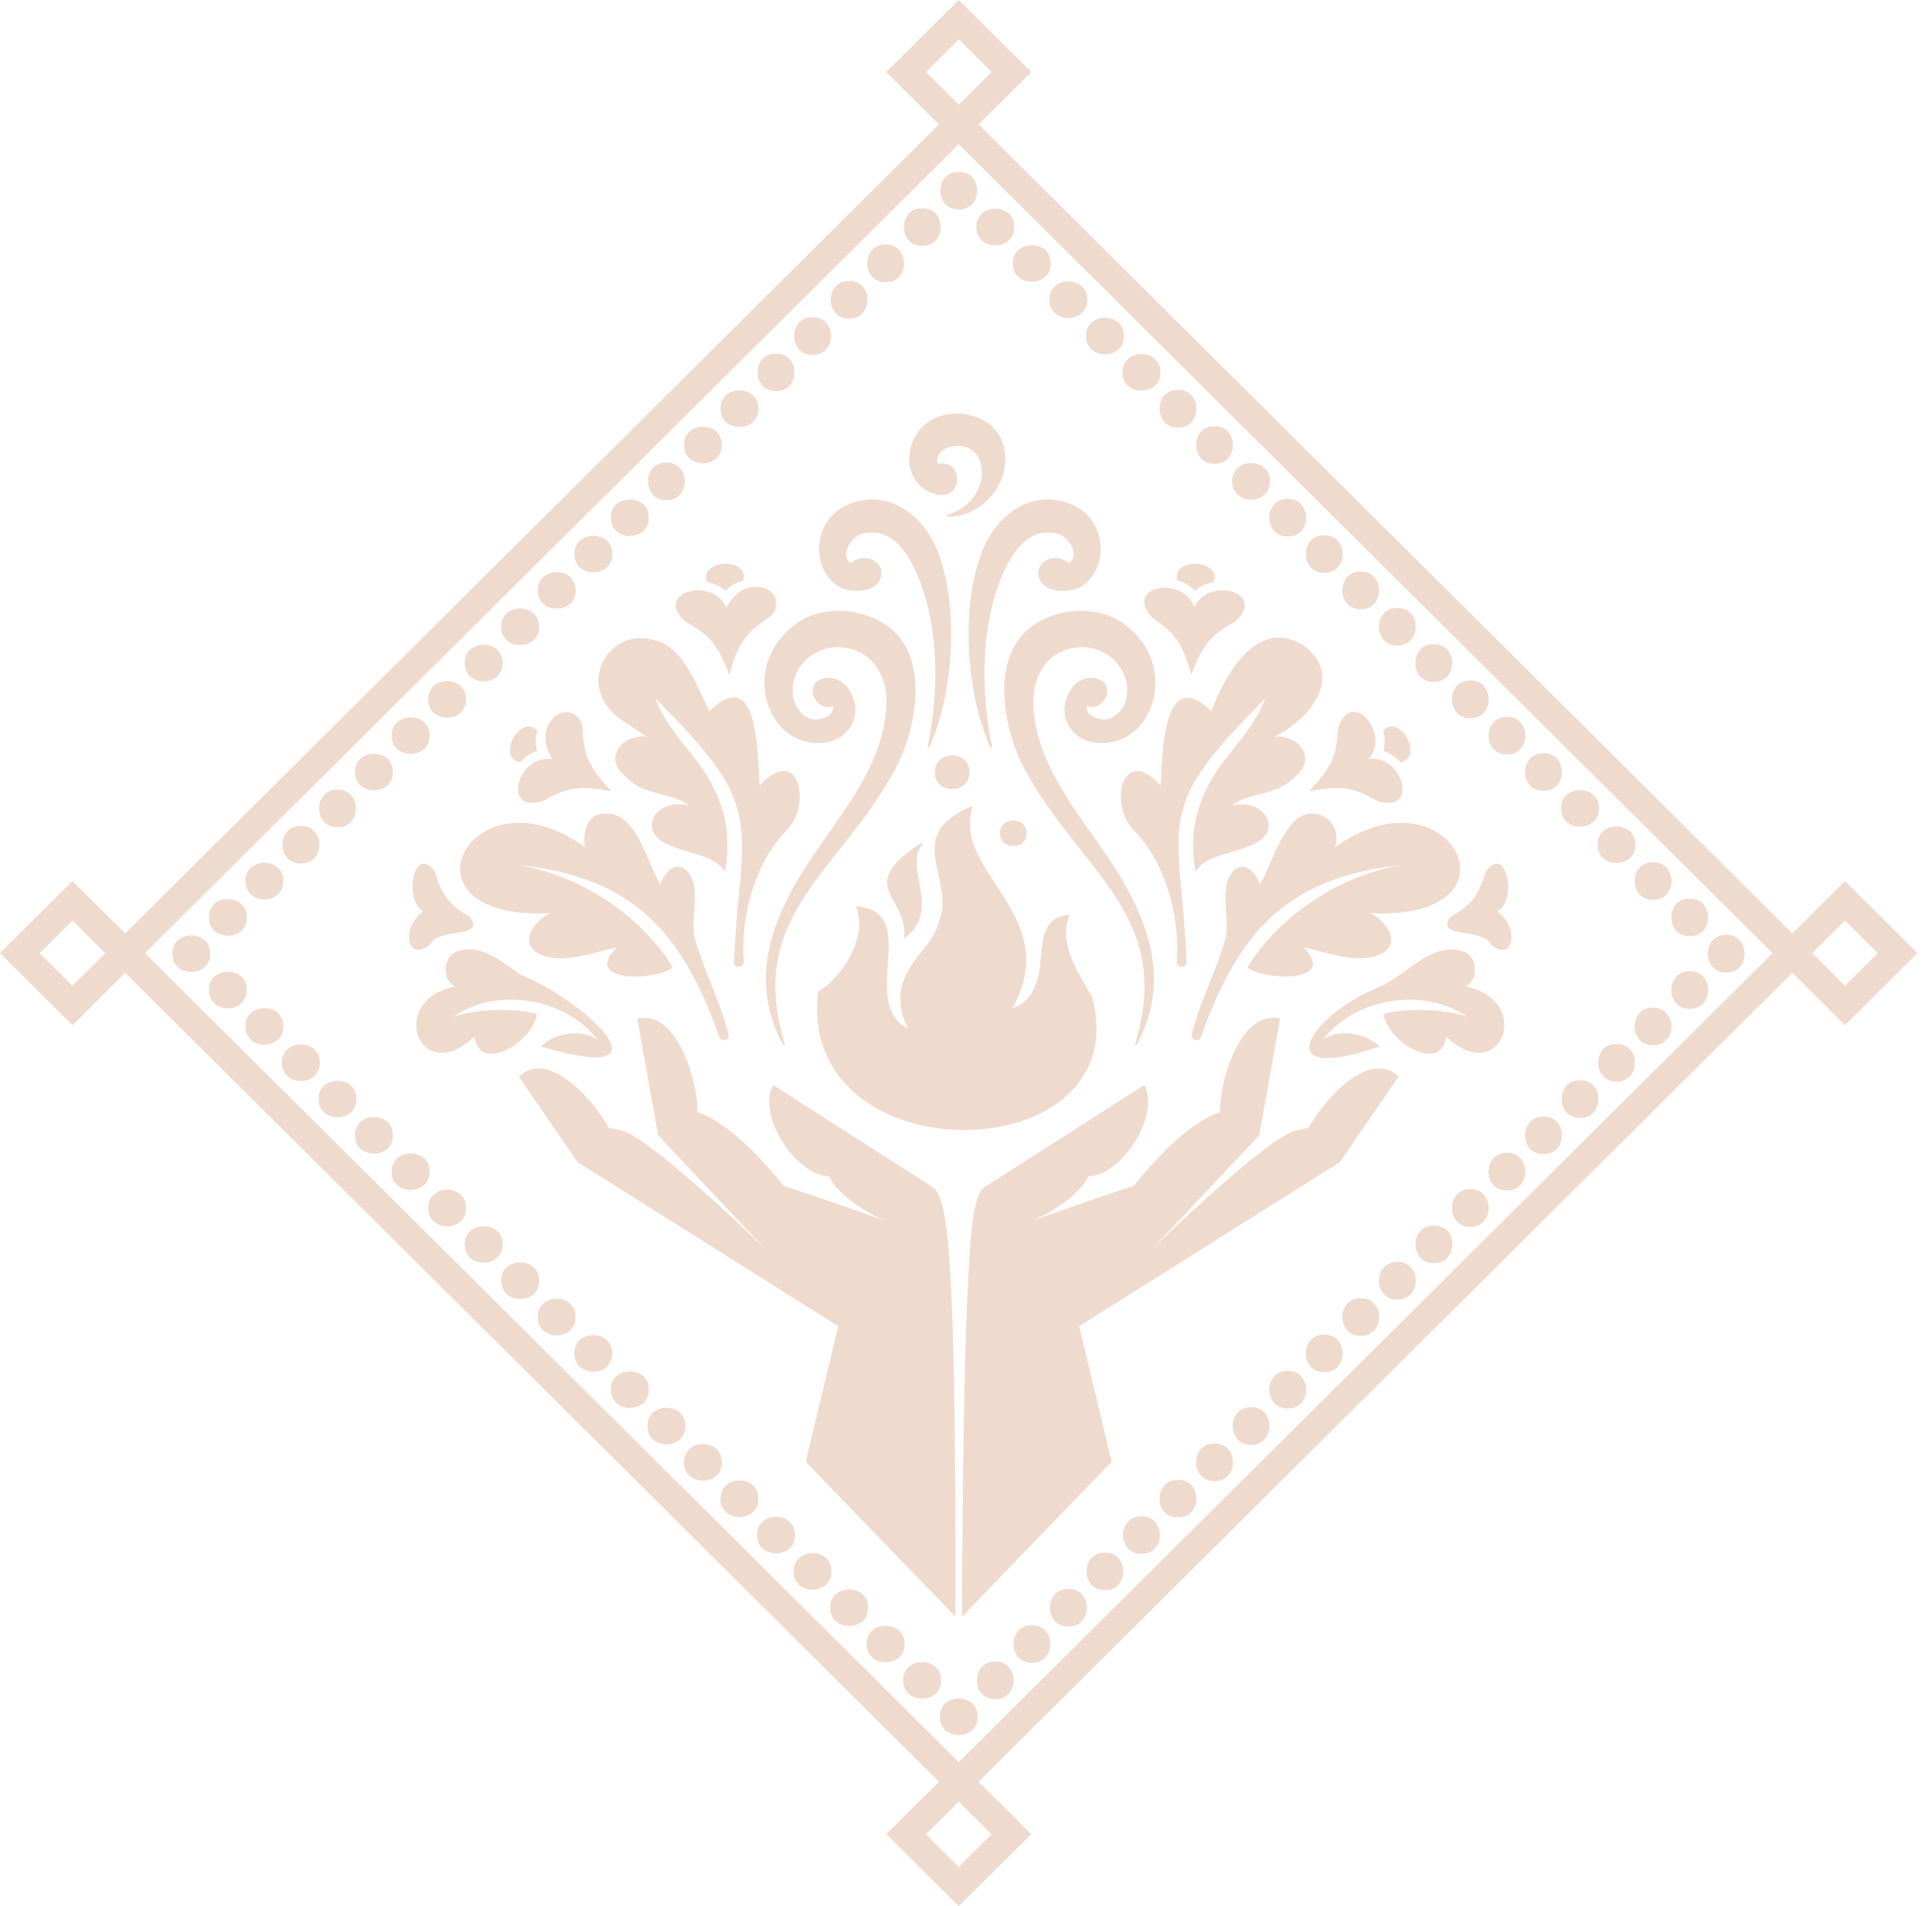 <?xml version="1.0" encoding="UTF-8"?> <svg xmlns="http://www.w3.org/2000/svg" width="74" height="73" viewBox="0 0 74 73" fill="none"><path d="M36.722 6.583C35.782 6.57 35.782 8.037 36.722 8.023C37.661 8.037 37.661 6.57 36.722 6.583Z" fill="#EFDBCE"></path><path d="M35.323 7.974C34.383 7.961 34.383 9.428 35.323 9.414C36.263 9.428 36.263 7.961 35.323 7.974Z" fill="#EFDBCE"></path><path d="M37.396 8.694C37.383 7.76 38.858 7.76 38.845 8.694C38.858 9.628 37.383 9.628 37.396 8.694Z" fill="#EFDBCE"></path><path d="M33.922 9.365C32.982 9.352 32.982 10.818 33.922 10.805C34.861 10.818 34.861 9.352 33.922 9.365Z" fill="#EFDBCE"></path><path d="M38.795 10.088C38.782 9.155 40.257 9.155 40.244 10.088C40.257 11.022 38.782 11.022 38.795 10.088Z" fill="#EFDBCE"></path><path d="M32.523 10.759C31.584 10.746 31.584 12.213 32.523 12.2C33.463 12.213 33.463 10.746 32.523 10.759Z" fill="#EFDBCE"></path><path d="M40.196 11.479C40.183 10.546 41.658 10.546 41.645 11.479C41.658 12.413 40.183 12.413 40.196 11.479Z" fill="#EFDBCE"></path><path d="M31.124 12.15C30.185 12.137 30.185 13.604 31.124 13.59C32.064 13.604 32.064 12.137 31.124 12.15Z" fill="#EFDBCE"></path><path d="M41.597 12.87C41.584 11.937 43.059 11.937 43.046 12.87C43.059 13.804 41.584 13.804 41.597 12.87Z" fill="#EFDBCE"></path><path d="M29.723 13.541C28.784 13.528 28.784 14.995 29.723 14.981C30.663 14.995 30.663 13.528 29.723 13.541Z" fill="#EFDBCE"></path><path d="M42.996 14.261C42.982 13.328 44.458 13.328 44.445 14.261C44.458 15.195 42.982 15.195 42.996 14.261Z" fill="#EFDBCE"></path><path d="M45.119 14.932C44.179 14.919 44.179 16.385 45.119 16.372C46.058 16.385 46.058 14.919 45.119 14.932Z" fill="#EFDBCE"></path><path d="M27.598 15.652C27.585 14.718 29.06 14.718 29.047 15.652C29.06 16.586 27.585 16.586 27.598 15.652Z" fill="#EFDBCE"></path><path d="M26.199 17.043C26.186 16.109 27.662 16.109 27.648 17.043C27.662 17.977 26.186 17.977 26.199 17.043Z" fill="#EFDBCE"></path><path d="M46.52 16.323C45.58 16.31 45.58 17.776 46.52 17.763C47.459 17.776 47.459 16.31 46.52 16.323Z" fill="#EFDBCE"></path><path d="M47.194 18.434C47.181 17.5 48.656 17.5 48.643 18.434C48.656 19.368 47.181 19.368 47.194 18.434Z" fill="#EFDBCE"></path><path d="M25.525 17.714C24.585 17.701 24.585 19.167 25.525 19.154C26.464 19.167 26.464 17.701 25.525 17.714Z" fill="#EFDBCE"></path><path d="M23.4 19.828C23.386 18.895 24.862 18.895 24.848 19.828C24.862 20.762 23.386 20.762 23.4 19.828Z" fill="#EFDBCE"></path><path d="M49.322 19.105C48.382 19.092 48.382 20.558 49.322 20.545C50.261 20.558 50.261 19.092 49.322 19.105Z" fill="#EFDBCE"></path><path d="M22.001 21.219C21.988 20.285 23.463 20.285 23.45 21.219C23.463 22.153 21.988 22.153 22.001 21.219Z" fill="#EFDBCE"></path><path d="M50.721 20.499C49.781 20.486 49.781 21.953 50.721 21.939C51.66 21.953 51.66 20.486 50.721 20.499Z" fill="#EFDBCE"></path><path d="M20.597 22.61C20.584 21.676 22.059 21.676 22.046 22.61C22.059 23.544 20.584 23.544 20.597 22.61Z" fill="#EFDBCE"></path><path d="M52.119 21.89C51.18 21.877 51.18 23.344 52.119 23.33C53.059 23.344 53.059 21.877 52.119 21.89Z" fill="#EFDBCE"></path><path d="M19.199 24.001C19.185 23.067 20.661 23.067 20.648 24.001C20.661 24.935 19.185 24.935 19.199 24.001Z" fill="#EFDBCE"></path><path d="M53.52 23.281C52.581 23.268 52.581 24.734 53.52 24.721C54.46 24.734 54.46 23.268 53.52 23.281Z" fill="#EFDBCE"></path><path d="M25.031 24.511C25.982 24.682 26.517 25.838 26.941 26.753C27.021 26.925 27.097 27.089 27.171 27.237C28.849 25.61 28.99 28.137 29.07 29.573C29.076 29.679 29.082 29.78 29.088 29.872C29.09 29.903 29.092 29.933 29.094 29.962C29.097 30.003 29.1 30.042 29.103 30.078C30.598 28.46 31.137 30.834 30.092 31.837C28.918 33.038 28.349 35.139 28.488 36.819C28.517 37.056 28.13 37.112 28.11 36.862C28.167 35.642 28.258 34.699 28.332 33.933C28.628 30.875 28.322 29.963 25.104 26.75C25.37 27.504 25.945 28.216 26.524 28.933C27.624 30.296 28.075 31.674 27.77 33.383C27.533 32.956 26.961 32.791 26.426 32.636C26.19 32.568 25.961 32.502 25.772 32.416C24.267 31.916 25.097 30.522 26.384 30.851C26.115 30.623 25.751 30.528 25.367 30.429C24.87 30.3 24.339 30.163 23.933 29.716C23.096 29.029 23.843 28.105 24.763 28.214C24.624 28.108 24.454 27.999 24.277 27.885C23.958 27.679 23.616 27.459 23.397 27.224C22.193 25.892 23.473 24.038 25.031 24.511Z" fill="#EFDBCE"></path><path d="M46.39 27.24C46.933 25.833 48.137 23.639 49.9 24.698C51.501 25.829 50.24 27.523 48.798 28.217C49.718 28.108 50.465 29.032 49.629 29.719C49.222 30.166 48.691 30.304 48.195 30.432C47.811 30.532 47.447 30.626 47.178 30.854C48.464 30.525 49.294 31.919 47.789 32.419C47.6 32.505 47.371 32.571 47.135 32.639C46.6 32.794 46.028 32.959 45.791 33.386C45.487 31.678 45.937 30.301 47.037 28.939C47.616 28.221 48.192 27.508 48.457 26.753C45.239 29.989 44.929 30.858 45.224 33.858C45.3 34.635 45.395 35.6 45.451 36.865C45.431 37.115 45.047 37.059 45.074 36.822C45.212 35.142 44.644 33.041 43.469 31.84C42.424 30.838 42.963 28.463 44.459 30.081C44.463 29.998 44.467 29.905 44.472 29.803C44.535 28.429 44.669 25.55 46.39 27.24Z" fill="#EFDBCE"></path><path d="M17.8 25.392C17.787 24.458 19.262 24.458 19.249 25.392C19.262 26.326 17.787 26.326 17.8 25.392Z" fill="#EFDBCE"></path><path d="M54.917 24.672C53.977 24.659 53.977 26.125 54.917 26.112C55.856 26.125 55.856 24.659 54.917 24.672Z" fill="#EFDBCE"></path><path d="M16.401 26.783C16.388 25.849 17.863 25.849 17.85 26.783C17.863 27.717 16.388 27.717 16.401 26.783Z" fill="#EFDBCE"></path><path d="M56.315 26.063C55.376 26.05 55.376 27.516 56.315 27.503C57.255 27.516 57.255 26.05 56.315 26.063Z" fill="#EFDBCE"></path><path d="M15.003 28.174C14.989 27.24 16.465 27.24 16.452 28.174C16.465 29.108 14.989 29.108 15.003 28.174Z" fill="#EFDBCE"></path><path d="M57.719 27.454C56.779 27.441 56.779 28.907 57.719 28.894C58.658 28.907 58.658 27.441 57.719 27.454Z" fill="#EFDBCE"></path><path d="M13.599 29.568C13.586 28.634 15.061 28.634 15.048 29.568C15.061 30.502 13.586 30.502 13.599 29.568Z" fill="#EFDBCE"></path><path d="M59.12 28.848C58.181 28.835 58.181 30.302 59.12 30.288C60.059 30.302 60.059 28.835 59.12 28.848Z" fill="#EFDBCE"></path><path d="M35.804 29.572C35.791 28.713 37.143 28.713 37.133 29.572C37.147 30.43 35.794 30.43 35.804 29.572Z" fill="#EFDBCE"></path><path d="M12.927 30.239C11.988 30.226 11.988 31.693 12.927 31.68C13.867 31.693 13.867 30.226 12.927 30.239Z" fill="#EFDBCE"></path><path d="M59.794 30.959C59.782 30.025 61.257 30.025 61.243 30.959C61.257 31.893 59.782 31.893 59.794 30.959Z" fill="#EFDBCE"></path><path d="M37.201 30.88L37.198 30.877L37.247 30.917C36.443 33.393 40.773 35.08 38.776 38.605C39.452 38.424 39.756 37.738 39.837 36.953C39.934 36.003 39.919 35.111 40.965 35.03C40.516 36.138 41.283 37.207 41.825 38.174C43.638 44.892 30.486 45.132 31.333 37.967C32.186 37.523 33.284 35.908 32.785 34.705C34.15 34.816 34.079 35.856 34.004 36.953C33.938 37.924 33.868 38.94 34.789 39.397C34.177 38.22 34.551 37.329 35.313 36.428C35.827 35.822 35.949 35.425 36.09 34.856C36.239 33.277 34.797 31.913 37.201 30.88Z" fill="#EFDBCE"></path><path d="M22.836 31.222C23.957 30.854 24.468 32.045 24.895 33.042C25.032 33.361 25.16 33.66 25.297 33.883C25.433 33.406 25.909 32.913 26.353 33.393C26.668 33.804 26.628 34.367 26.589 34.916C26.564 35.271 26.539 35.621 26.611 35.921C26.761 36.479 26.991 37.061 27.224 37.649L27.226 37.656C27.485 38.309 27.747 38.971 27.904 39.614C27.963 39.838 27.61 39.933 27.547 39.709C25.975 35.178 23.785 33.577 19.895 33.123C23.19 33.754 25.155 35.961 25.767 37.059C25.066 37.579 22.28 37.631 23.623 36.283C23.429 36.322 23.22 36.377 23.002 36.434C22.2 36.643 21.284 36.882 20.587 36.497C19.856 36.033 20.537 35.224 21.063 34.971C14.934 35.274 18.013 29.253 22.416 32.449C22.314 32.107 22.406 31.426 22.833 31.219L22.836 31.222Z" fill="#EFDBCE"></path><path d="M49.339 31.752C50.004 30.604 51.489 31.275 51.139 32.439L51.136 32.436V32.449C55.538 29.253 58.618 35.273 52.488 34.971C53.014 35.224 53.696 36.033 52.965 36.497C52.267 36.882 51.352 36.643 50.55 36.434C50.332 36.377 50.123 36.322 49.928 36.283C51.271 37.631 48.486 37.579 47.784 37.059C48.397 35.961 50.361 33.754 53.656 33.123C49.766 33.577 47.576 35.178 46.005 39.709C45.942 39.933 45.588 39.838 45.648 39.614C45.805 38.969 46.067 38.306 46.327 37.649C46.56 37.061 46.791 36.479 46.941 35.921C47.012 35.62 46.988 35.271 46.963 34.916C46.925 34.366 46.886 33.804 47.199 33.393C47.642 32.913 48.119 33.406 48.254 33.883C48.41 33.617 48.537 33.318 48.666 33.016C48.856 32.572 49.05 32.12 49.339 31.752Z" fill="#EFDBCE"></path><path d="M38.304 31.913C38.294 31.258 39.329 31.258 39.319 31.913C39.329 32.567 38.294 32.567 38.304 31.913Z" fill="#EFDBCE"></path><path d="M11.523 31.63C10.584 31.617 10.584 33.084 11.523 33.07C12.463 33.084 12.463 31.617 11.523 31.63Z" fill="#EFDBCE"></path><path d="M61.193 32.35C61.18 31.416 62.655 31.416 62.642 32.35C62.655 33.284 61.18 33.284 61.193 32.35Z" fill="#EFDBCE"></path><path d="M34.269 34.586C33.899 33.912 33.6 33.367 35.307 32.268L35.34 32.324C35.006 32.713 35.102 33.224 35.204 33.769C35.342 34.505 35.492 35.304 34.619 35.957C34.705 35.38 34.475 34.963 34.269 34.586Z" fill="#EFDBCE"></path><path d="M9.401 33.741C9.387 32.807 10.863 32.807 10.85 33.741C10.863 34.675 9.387 34.675 9.401 33.741Z" fill="#EFDBCE"></path><path d="M63.316 33.021C62.377 33.008 62.377 34.474 63.316 34.461C64.255 34.474 64.255 33.008 63.316 33.021Z" fill="#EFDBCE"></path><path d="M8.002 35.132C7.989 34.198 9.464 34.198 9.451 35.132C9.464 36.066 7.989 36.066 8.002 35.132Z" fill="#EFDBCE"></path><path d="M64.72 34.412C63.78 34.399 63.78 35.865 64.72 35.852C65.659 35.865 65.659 34.399 64.72 34.412Z" fill="#EFDBCE"></path><path d="M6.601 36.523C6.588 35.589 8.063 35.589 8.05 36.523C8.063 37.457 6.588 37.457 6.601 36.523Z" fill="#EFDBCE"></path><path d="M66.118 35.803C65.179 35.79 65.179 37.257 66.118 37.243C67.058 37.257 67.058 35.79 66.118 35.803Z" fill="#EFDBCE"></path><path d="M19.956 37.338C22.331 38.279 26.039 41.663 20.714 40.075C21.223 39.581 22.239 39.374 22.874 39.805C21.666 38.197 18.974 37.795 17.373 38.937C18.203 38.634 19.761 38.595 20.561 38.828C20.469 39.818 18.408 41.199 18.167 39.7C16.096 41.676 14.779 38.342 17.406 37.782C16.933 37.51 16.936 36.628 17.528 36.431C18.303 36.162 18.998 36.659 19.631 37.111C19.741 37.189 19.85 37.267 19.956 37.338Z" fill="#EFDBCE"></path><path d="M53.86 37.158C54.531 36.669 55.209 36.175 56.033 36.431C56.625 36.628 56.628 37.51 56.155 37.782C58.782 38.342 57.465 41.676 55.394 39.7C55.153 41.199 53.092 39.818 52.999 38.828C53.8 38.595 55.358 38.634 56.188 38.937C54.587 37.796 51.895 38.197 50.687 39.805C51.326 39.374 52.338 39.581 52.847 40.075C48.471 41.58 50.145 38.891 52.784 37.815C53.154 37.671 53.506 37.415 53.86 37.158Z" fill="#EFDBCE"></path><path d="M8.002 37.914C7.989 36.98 9.464 36.98 9.451 37.914C9.464 38.848 7.989 38.848 8.002 37.914Z" fill="#EFDBCE"></path><path d="M64.72 37.194C63.78 37.181 63.78 38.647 64.72 38.634C65.659 38.647 65.659 37.181 64.72 37.194Z" fill="#EFDBCE"></path><path d="M9.401 39.308C9.387 38.374 10.863 38.374 10.85 39.308C10.863 40.242 9.387 40.242 9.401 39.308Z" fill="#EFDBCE"></path><path d="M63.316 38.588C62.377 38.575 62.377 40.041 63.316 40.028C64.255 40.041 64.255 38.575 63.316 38.588Z" fill="#EFDBCE"></path><path d="M10.799 40.699C10.786 39.765 12.261 39.765 12.248 40.699C12.261 41.633 10.786 41.633 10.799 40.699Z" fill="#EFDBCE"></path><path d="M61.917 39.979C60.978 39.966 60.978 41.432 61.917 41.419C62.857 41.432 62.857 39.966 61.917 39.979Z" fill="#EFDBCE"></path><path d="M12.203 42.09C12.19 41.156 13.665 41.156 13.652 42.09C13.665 43.024 12.19 43.024 12.203 42.09Z" fill="#EFDBCE"></path><path d="M60.519 41.37C59.579 41.357 59.579 42.823 60.519 42.81C61.458 42.823 61.458 41.357 60.519 41.37Z" fill="#EFDBCE"></path><path d="M13.599 43.481C13.586 42.547 15.061 42.547 15.048 43.481C15.061 44.415 13.586 44.415 13.599 43.481Z" fill="#EFDBCE"></path><path d="M59.12 42.761C58.181 42.748 58.181 44.214 59.12 44.201C60.059 44.214 60.059 42.748 59.12 42.761Z" fill="#EFDBCE"></path><path d="M15.003 44.872C14.989 43.938 16.465 43.938 16.452 44.872C16.465 45.806 14.989 45.806 15.003 44.872Z" fill="#EFDBCE"></path><path d="M57.719 44.152C56.779 44.139 56.779 45.605 57.719 45.592C58.658 45.605 58.658 44.139 57.719 44.152Z" fill="#EFDBCE"></path><path d="M16.401 46.263C16.388 45.329 17.863 45.329 17.85 46.263C17.863 47.197 16.388 47.197 16.401 46.263Z" fill="#EFDBCE"></path><path d="M56.315 45.543C55.376 45.53 55.376 46.996 56.315 46.983C57.255 46.996 57.255 45.53 56.315 45.543Z" fill="#EFDBCE"></path><path d="M17.8 47.657C17.787 46.723 19.262 46.723 19.249 47.657C19.262 48.591 17.787 48.591 17.8 47.657Z" fill="#EFDBCE"></path><path d="M54.922 46.934C53.982 46.921 53.982 48.387 54.922 48.374C55.861 48.387 55.861 46.921 54.922 46.934Z" fill="#EFDBCE"></path><path d="M19.199 49.048C19.185 48.114 20.661 48.114 20.648 49.048C20.661 49.982 19.185 49.982 19.199 49.048Z" fill="#EFDBCE"></path><path d="M53.52 48.328C52.581 48.315 52.581 49.781 53.52 49.768C54.46 49.781 54.46 48.315 53.52 48.328Z" fill="#EFDBCE"></path><path d="M20.597 50.439C20.584 49.505 22.059 49.505 22.046 50.439C22.059 51.373 20.584 51.373 20.597 50.439Z" fill="#EFDBCE"></path><path d="M52.119 49.719C51.18 49.706 51.18 51.172 52.119 51.159C53.059 51.172 53.059 49.706 52.119 49.719Z" fill="#EFDBCE"></path><path d="M22.001 51.83C21.988 50.896 23.463 50.896 23.45 51.83C23.463 52.764 21.988 52.764 22.001 51.83Z" fill="#EFDBCE"></path><path d="M50.721 51.11C49.781 51.097 49.781 52.563 50.721 52.55C51.66 52.563 51.66 51.097 50.721 51.11Z" fill="#EFDBCE"></path><path d="M23.4 53.221C23.386 52.287 24.862 52.287 24.848 53.221C24.862 54.155 23.386 54.155 23.4 53.221Z" fill="#EFDBCE"></path><path d="M49.322 52.501C48.382 52.487 48.382 53.954 49.322 53.941C50.261 53.954 50.261 52.487 49.322 52.501Z" fill="#EFDBCE"></path><path d="M24.801 54.612C24.788 53.678 26.263 53.678 26.25 54.612C26.263 55.546 24.788 55.546 24.801 54.612Z" fill="#EFDBCE"></path><path d="M47.918 53.892C46.979 53.879 46.979 55.345 47.918 55.332C48.858 55.345 48.858 53.879 47.918 53.892Z" fill="#EFDBCE"></path><path d="M26.199 56.003C26.186 55.069 27.662 55.069 27.648 56.003C27.662 56.937 26.186 56.937 26.199 56.003Z" fill="#EFDBCE"></path><path d="M46.52 55.283C45.58 55.27 45.58 56.736 46.52 56.723C47.459 56.736 47.459 55.27 46.52 55.283Z" fill="#EFDBCE"></path><path d="M27.598 57.397C27.585 56.463 29.06 56.463 29.047 57.397C29.06 58.331 27.585 58.331 27.598 57.397Z" fill="#EFDBCE"></path><path d="M45.119 56.674C44.179 56.66 44.179 58.127 45.119 58.114C46.058 58.127 46.058 56.66 45.119 56.674Z" fill="#EFDBCE"></path><path d="M28.997 58.788C28.984 57.854 30.459 57.854 30.446 58.788C30.459 59.722 28.984 59.722 28.997 58.788Z" fill="#EFDBCE"></path><path d="M43.72 58.068C42.78 58.055 42.78 59.522 43.72 59.508C44.659 59.522 44.659 58.055 43.72 58.068Z" fill="#EFDBCE"></path><path d="M30.398 60.179C30.385 59.245 31.86 59.245 31.847 60.179C31.86 61.113 30.385 61.113 30.398 60.179Z" fill="#EFDBCE"></path><path d="M42.321 59.459C41.382 59.446 41.382 60.912 42.321 60.899C43.261 60.912 43.261 59.446 42.321 59.459Z" fill="#EFDBCE"></path><path d="M31.799 61.57C31.786 60.636 33.261 60.636 33.248 61.57C33.261 62.504 31.786 62.504 31.799 61.57Z" fill="#EFDBCE"></path><path d="M40.922 60.85C39.983 60.837 39.983 62.303 40.922 62.29C41.862 62.303 41.862 60.837 40.922 60.85Z" fill="#EFDBCE"></path><path d="M33.198 62.961C33.185 62.027 34.66 62.027 34.647 62.961C34.66 63.895 33.185 63.895 33.198 62.961Z" fill="#EFDBCE"></path><path d="M39.524 62.241C38.584 62.228 38.584 63.694 39.524 63.681C40.463 63.694 40.463 62.228 39.524 62.241Z" fill="#EFDBCE"></path><path d="M34.596 64.352C34.583 63.418 36.059 63.418 36.045 64.352C36.059 65.286 34.583 65.286 34.596 64.352Z" fill="#EFDBCE"></path><path d="M38.12 63.632C37.181 63.619 37.181 65.085 38.12 65.072C39.06 65.085 39.06 63.619 38.12 63.632Z" fill="#EFDBCE"></path><path d="M35.997 65.746C35.984 64.812 37.46 64.812 37.446 65.746C37.46 66.68 35.984 66.68 35.997 65.746Z" fill="#EFDBCE"></path><path d="M32.107 50.788L22.127 44.507L22.124 44.51L19.871 41.225C20.999 40.17 22.686 42.07 23.324 43.201C23.5 43.225 23.685 43.264 23.877 43.316H23.874C25.098 43.724 29.299 47.818 29.299 47.818L25.207 43.478L24.409 39.012C25.898 38.644 26.718 41.314 26.718 42.6C28.233 43.08 30.013 45.418 30.013 45.418C31.339 45.832 33.85 46.736 33.85 46.736C33.85 46.736 32.203 46.01 31.75 45.043C30.529 45.043 28.994 42.781 29.606 41.551L35.732 45.467C36.209 45.8 36.345 47.516 36.446 49.719C36.632 53.782 36.593 61.912 36.593 61.912L30.863 55.98L32.107 50.788Z" fill="#EFDBCE"></path><path d="M51.315 44.507L41.335 50.788L42.576 55.98L36.846 61.912C36.846 61.912 36.863 53.778 37.05 49.719C37.15 47.516 37.232 45.805 37.706 45.467L43.833 41.551C44.445 42.781 42.91 45.043 41.689 45.043C41.236 46.01 39.589 46.736 39.589 46.736C39.589 46.736 42.099 45.832 43.426 45.418C43.426 45.418 45.206 43.08 46.721 42.6C46.721 41.314 47.541 38.644 49.029 39.012L48.232 43.478L44.141 47.818C44.141 47.818 48.342 43.724 49.565 43.316H49.562C49.754 43.264 49.939 43.225 50.115 43.201C50.753 42.07 52.44 40.17 53.568 41.225L51.315 44.51V44.507Z" fill="#EFDBCE"></path><path d="M52.416 29.072C53.299 28.088 51.718 26.293 51.248 27.908C51.195 28.937 51.023 29.374 50.136 30.301C51.403 30.068 51.866 30.163 52.763 30.68C54.38 31.166 53.729 28.871 52.416 29.072Z" fill="#EFDBCE"></path><path d="M55.576 35.096C55.206 35.587 55.619 35.655 56.117 35.738C56.513 35.803 56.962 35.878 57.115 36.181C57.925 36.875 58.253 35.563 57.349 34.902C58.137 34.478 57.7 32.291 56.91 33.373C56.625 34.333 56.314 34.695 55.576 35.099V35.096Z" fill="#EFDBCE"></path><path d="M45.744 23.267C45.346 22.013 42.995 22.431 44.138 23.662C44.998 24.238 45.289 24.61 45.627 25.846C46.077 24.649 46.401 24.304 47.307 23.807C48.559 22.684 46.251 22.053 45.744 23.267Z" fill="#EFDBCE"></path><path d="M17.985 35.096C18.357 35.587 17.944 35.655 17.446 35.738C17.05 35.803 16.599 35.878 16.447 36.181C15.636 36.875 15.309 35.563 16.212 34.902C15.425 34.478 15.861 32.294 16.652 33.373C16.936 34.333 17.247 34.695 17.982 35.099L17.985 35.096Z" fill="#EFDBCE"></path><path d="M21.217 27.477C20.763 27.937 20.823 28.516 21.144 29.072C19.831 28.871 19.182 31.166 20.797 30.68C21.693 30.163 22.156 30.065 23.423 30.301C22.537 29.374 22.364 28.937 22.312 27.908C22.282 27.296 21.61 27.079 21.217 27.477Z" fill="#EFDBCE"></path><path d="M29.228 22.508C28.596 22.36 28.129 22.709 27.815 23.271C27.309 22.051 24.997 22.683 26.25 23.807C27.16 24.304 27.481 24.649 27.934 25.846C28.275 24.613 28.566 24.238 29.423 23.663C29.936 23.321 29.773 22.637 29.228 22.508Z" fill="#EFDBCE"></path><path fill-rule="evenodd" clip-rule="evenodd" d="M36.721 0L39.5 2.759L37.482 4.765L68.649 35.747L70.667 33.741L73.442 36.5L70.667 39.259L68.649 37.253L37.479 68.235L39.496 70.241L36.721 73L33.946 70.241L35.964 68.235L4.793 37.253L2.775 39.259L0 36.5L2.775 33.741L4.793 35.747L35.964 4.765L33.946 2.759L36.721 0ZM35.468 2.759L36.724 4.008L37.982 2.759L36.724 1.509L35.468 2.759ZM36.723 67.484L36.724 67.486H36.721L36.723 67.484ZM5.551 36.503L36.723 67.484L67.892 36.503L36.721 5.521L5.551 36.503ZM1.518 36.503L2.775 37.753L4.032 36.503L2.775 35.254L1.518 36.503ZM69.41 36.503L70.667 37.753L71.924 36.503L70.667 35.254L69.41 36.503ZM35.464 70.248L36.721 71.497L37.978 70.248L36.721 68.998L35.464 70.248Z" fill="#EFDBCE"></path><path d="M38.462 17.167C38.193 15.748 36.123 15.394 35.238 16.45C34.93 16.817 34.777 17.323 34.837 17.79C34.898 18.257 35.174 18.685 35.721 18.889C36.894 19.326 36.977 17.558 35.904 17.758C35.849 17.359 36.13 17.134 36.569 17.087C37.009 17.041 37.402 17.22 37.56 17.73C37.742 18.317 37.449 19.38 36.271 19.72L36.277 19.784C36.798 19.832 37.418 19.57 37.871 19.103C38.324 18.635 38.612 17.956 38.462 17.167Z" fill="#EFDBCE"></path><path d="M40.931 19.273C39.451 18.73 38.194 19.775 37.684 20.955C36.759 23.096 36.996 26.558 37.941 28.642L38.004 28.622C37.638 26.873 37.583 24.924 37.985 23.271C38.256 22.156 38.988 20.026 40.518 20.44C40.93 20.552 41.385 21.257 40.943 21.579C40.728 21.361 40.431 21.325 40.191 21.408C39.943 21.493 39.748 21.707 39.769 21.983C39.809 22.524 40.401 22.634 40.745 22.634C41.566 22.633 42.075 21.957 42.148 21.206C42.221 20.453 41.859 19.613 40.931 19.273Z" fill="#EFDBCE"></path><path d="M43.006 23.864C42.032 23.182 40.651 23.285 39.702 23.863C37.834 25.002 38.413 27.93 39.27 29.503C39.904 30.668 40.666 31.63 41.382 32.535L41.385 32.537C41.877 33.16 42.349 33.756 42.745 34.373C43.23 35.131 43.601 35.919 43.755 36.827C43.91 37.734 43.849 38.763 43.469 40.002L43.529 40.027C44.712 37.862 44.152 35.824 43.164 34.016C41.917 31.736 39.689 29.715 39.579 26.98C39.532 25.815 40.202 24.799 41.438 24.786C42.404 24.776 43.248 25.573 43.165 26.567C43.127 27.02 42.875 27.396 42.482 27.526C42.188 27.624 41.565 27.446 41.623 27.042C42.31 27.284 42.776 26.187 42.023 25.993C41.146 25.766 40.578 26.831 40.833 27.565C41.024 28.116 41.589 28.565 42.497 28.435C43.411 28.304 44.057 27.523 44.216 26.597C44.375 25.669 44.046 24.593 43.006 23.864Z" fill="#EFDBCE"></path><path d="M32.6 19.273C34.08 18.73 35.338 19.775 35.848 20.955C36.772 23.096 36.535 26.558 35.59 28.642L35.528 28.622C35.893 26.873 35.948 24.924 35.546 23.271C35.275 22.156 34.544 20.026 33.013 20.44C32.602 20.552 32.146 21.257 32.588 21.579C32.803 21.361 33.1 21.325 33.341 21.408C33.588 21.493 33.784 21.707 33.763 21.983C33.722 22.524 33.13 22.634 32.786 22.634C31.965 22.633 31.456 21.957 31.384 21.206C31.311 20.453 31.673 19.613 32.6 19.273Z" fill="#EFDBCE"></path><path d="M30.527 23.864C31.5 23.182 32.882 23.285 33.831 23.863C35.699 25.002 35.12 27.931 34.263 29.504C33.629 30.668 32.867 31.63 32.15 32.535L32.148 32.538C31.655 33.16 31.184 33.756 30.788 34.373C30.302 35.131 29.932 35.919 29.777 36.827C29.623 37.734 29.684 38.763 30.064 40.002L30.003 40.027C28.82 37.862 29.381 35.824 30.369 34.016C31.616 31.736 33.844 29.715 33.954 26.98C34.001 25.815 33.331 24.799 32.095 24.786C31.129 24.776 30.285 25.573 30.367 26.567C30.405 27.02 30.657 27.396 31.05 27.526C31.345 27.624 31.968 27.447 31.91 27.043C31.222 27.284 30.757 26.187 31.509 25.993C32.386 25.766 32.954 26.831 32.7 27.565C32.509 28.116 31.944 28.565 31.035 28.435C30.122 28.304 29.475 27.523 29.317 26.597C29.158 25.67 29.487 24.593 30.527 23.864Z" fill="#EFDBCE"></path><path d="M27.789 22.626C27.617 22.463 27.366 22.346 27.082 22.293C27.018 22.126 27.027 21.947 27.16 21.816C27.438 21.539 28.042 21.512 28.344 21.763C28.488 21.882 28.513 22.06 28.464 22.232C28.185 22.311 27.946 22.448 27.789 22.626Z" fill="#EFDBCE"></path><path d="M45.774 22.625C45.617 22.448 45.379 22.311 45.099 22.232C45.05 22.06 45.076 21.883 45.219 21.764C45.522 21.513 46.126 21.541 46.404 21.817C46.536 21.948 46.546 22.127 46.481 22.294C46.197 22.348 45.945 22.462 45.774 22.625Z" fill="#EFDBCE"></path><path d="M52.975 27.982C53.053 28.26 53.057 28.536 52.984 28.761C53.214 28.823 53.443 28.976 53.636 29.192C53.813 29.16 53.961 29.058 54.005 28.878C54.099 28.499 53.812 27.971 53.44 27.843C53.264 27.782 53.098 27.852 52.975 27.982Z" fill="#EFDBCE"></path><path d="M19.921 29.192C20.116 28.976 20.345 28.823 20.574 28.761C20.502 28.535 20.508 28.26 20.583 27.982C20.46 27.852 20.294 27.782 20.117 27.843C19.745 27.971 19.456 28.5 19.55 28.88C19.595 29.06 19.744 29.161 19.921 29.192Z" fill="#EFDBCE"></path></svg> 